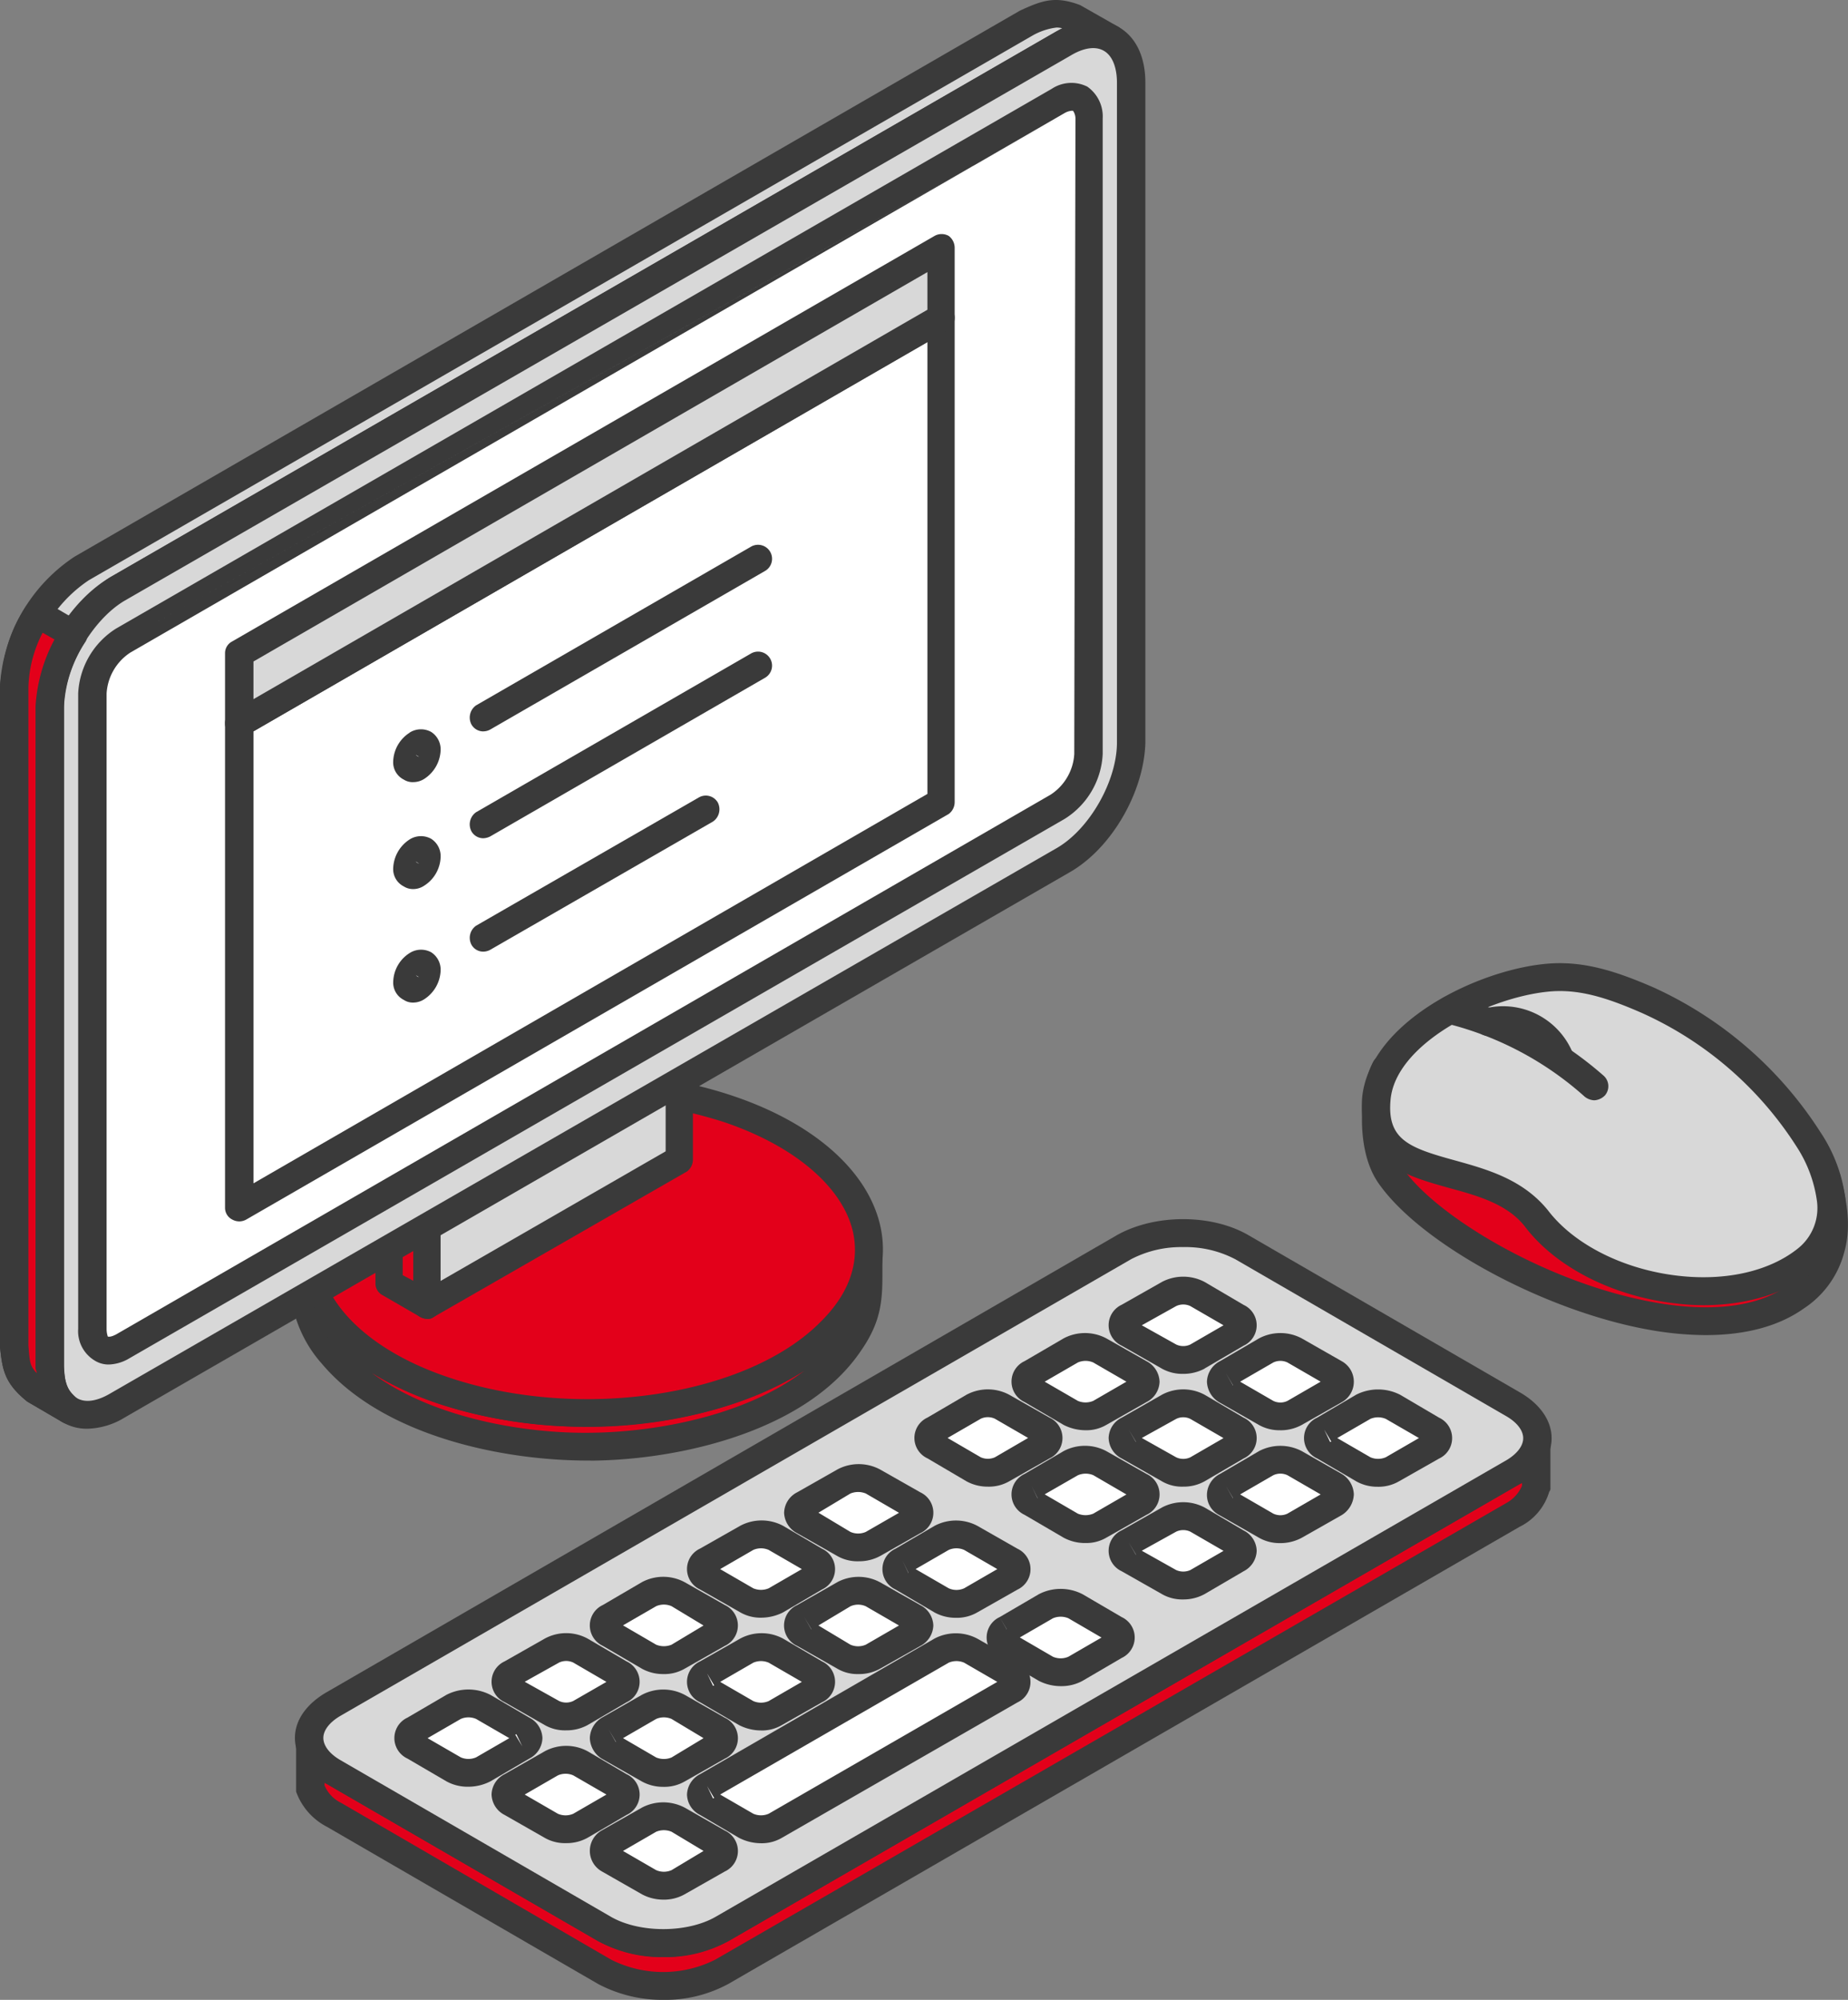 <svg id="Group_292" data-name="Group 292" xmlns="http://www.w3.org/2000/svg" xmlns:xlink="http://www.w3.org/1999/xlink" width="264" height="285.629" viewBox="0 0 264 285.629">
  <rect x="0" y="0" width="264" height="285.629" fill="#808080" stroke="none"/>
  <defs>
    <clipPath id="clip-path">
      <rect id="Rectangle_247" data-name="Rectangle 247" width="264" height="285.629" fill="none"/>
    </clipPath>
  </defs>
  <g id="Group_291" data-name="Group 291" clip-path="url(#clip-path)">
    <path id="Path_498" data-name="Path 498" d="M110.29,122.586c0,5.144.339,8.088-2.538,12.623-7.445,10.746-24.535,14.687-36.72,14.841-12.35.152-28.933-3.283-37.224-13.063a16.031,16.031,0,0,1-4.061-9.712v-4.805a17.174,17.174,0,0,0,4.907,10.711c9.306,9.8,27.073,12.791,40.1,11.911,11.168-.778,26.227-4.907,33-14.687a16.045,16.045,0,0,0,2.538-7.818" transform="translate(13.738 56.56)" fill="#e3001a" fill-rule="evenodd"/>
    <path id="Path_499" data-name="Path 499" d="M40.033,140.178c8.629,6.413,21.828,8.7,31.473,8.528,9.644-.136,22.164-2.606,30.288-8.85-7.615,4.89-17.767,7.276-26.227,7.85-10.492.746-25.043-1-35.534-7.528m30.8,12.5c-12.352,0-29.273-3.589-37.9-13.773A17.959,17.959,0,0,1,28.359,128v-4.89a1.987,1.987,0,0,1,1.861-2,2.12,2.12,0,0,1,2.2,1.843c.168,3.674,1.522,6.5,4.4,9.493,8.629,9.036,25.55,12.2,38.411,11.285,11.167-.76,25.379-4.788,31.47-13.807a15.658,15.658,0,0,0,2.37-6.869,1.785,1.785,0,0,1,2.03-1.829,2.014,2.014,0,0,1,1.862,2v1.387c0,4.485.168,7.735-3.046,12.354-7.613,11.337-25.382,15.55-38.242,15.719Z" transform="translate(13.097 55.924)" fill="#3a3a3a" fill-rule="evenodd"/>
    <path id="Path_500" data-name="Path 500" d="M49.889,149.632C30.6,143.217,24,128.971,35.168,117.838s35.87-14.959,54.993-8.512c19.289,6.413,26.057,20.662,14.889,31.795s-35.87,14.957-55.161,8.511" transform="translate(13.732 49.043)" fill="#e3001a" fill-rule="evenodd"/>
    <path id="Path_501" data-name="Path 501" d="M70.656,108.794c-13.367,0-26.4,3.959-33.5,11.065-3.89,4.011-5.583,8.461-4.4,12.912,1.523,6.412,8.292,12.25,18.444,15.6,18.614,6.194,42.469,2.606,52.961-8.037,4.062-4.01,5.586-8.46,4.57-12.909-1.525-6.415-8.46-12.25-18.444-15.6a63.291,63.291,0,0,0-19.628-3.027m-.17,46.548a66.739,66.739,0,0,1-20.643-3.2c-11.506-3.842-19.121-10.576-20.982-18.462-1.523-5.77.507-11.674,5.584-16.633,11.506-11.608,37.224-15.634,57.022-9,11.506,3.84,19.29,10.592,21.151,18.459,1.354,5.787-.677,11.677-5.584,16.633-7.783,7.818-22,12.2-36.549,12.2" transform="translate(13.101 48.425)" fill="#3a3a3a" fill-rule="evenodd"/>
    <path id="Path_502" data-name="Path 502" d="M43.5,133.191l-5.415-3.13V115.188l5.415,3.13Z" transform="translate(17.587 53.198)" fill="#e3001a" fill-rule="evenodd"/>
    <path id="Path_503" data-name="Path 503" d="M40.583,129.556l1.523.811V120.08l-1.523-.814Zm3.554,6.243a2.271,2.271,0,0,1-1.016-.254l-5.415-3.13a1.879,1.879,0,0,1-1.015-1.726V115.816a1.854,1.854,0,0,1,1.015-1.71,1.984,1.984,0,0,1,2.03,0l5.247,3.115A1.891,1.891,0,0,1,46,118.945v14.874a1.894,1.894,0,0,1-1.015,1.726,1.27,1.27,0,0,1-.846.254" transform="translate(16.946 52.569)" fill="#3a3a3a" fill-rule="evenodd"/>
    <path id="Path_504" data-name="Path 504" d="M41.785,123.9l36.042-20.8v14.876L41.785,138.772Z" transform="translate(19.298 47.616)" fill="#d8d8d8" fill-rule="evenodd"/>
    <path id="Path_505" data-name="Path 505" d="M44.287,125.663v10.3l32.15-18.513V107.168Zm-1.861,15.719a2.271,2.271,0,0,1-1.016-.254A1.9,1.9,0,0,1,40.4,139.4V124.527a1.893,1.893,0,0,1,1.015-1.724l36.042-20.8a2.054,2.054,0,0,1,2.03,0,2.123,2.123,0,0,1,.846,1.725v14.874a2.124,2.124,0,0,1-.846,1.725l-36.21,20.8a1.27,1.27,0,0,1-.846.254" transform="translate(18.656 46.987)" fill="#3a3a3a" fill-rule="evenodd"/>
    <path id="Path_506" data-name="Path 506" d="M9.341,200.79l-5.075-2.962c-2.37-1.979-2.538-3.213-2.877-6.26V97.321A21.769,21.769,0,0,1,11.2,80.5L146.061,2.634c2.875-1.286,4.06-1.778,6.936-.661l5.075,2.944c-2.874-1.1-4.06-.61-6.767.659L16.279,83.462c-6.091,4.147-9.136,9.562-9.815,16.8v94.247c.339,3.045.507,4.282,2.877,6.277" transform="translate(0.641 0.624)" fill="#d8d8d8" fill-rule="evenodd"/>
    <path id="Path_507" data-name="Path 507" d="M150.933,3.934a9.218,9.218,0,0,0-3.384,1.117L12.69,82.869A19.477,19.477,0,0,0,4.061,98.114v94.079c.17,2.115.17,2.911,1.186,3.907,0-.253-.171-.507-.171-.778V100.89A23.753,23.753,0,0,1,15.737,82.446l135.2-77.971c.338-.151.507-.287.845-.422a2.905,2.905,0,0,0-.845-.118M9.983,203.411a2.286,2.286,0,0,1-1.015-.27l-5.077-2.962C.507,197.473.339,195.443,0,192.379V97.946A23.8,23.8,0,0,1,10.66,79.5L145.686,1.531c3.216-1.49,5.075-2.147,8.629-.8l5.415,3.08a2.185,2.185,0,0,1,.846,2.571A2.093,2.093,0,0,1,158.039,7.4c-2.2-.829-2.709-.576-5.247.61L17.767,85.813a19.422,19.422,0,0,0-8.631,15.245v94.079c.17,2.658.339,3.248,2.03,4.738a2.059,2.059,0,0,1,.507,2.674,2.2,2.2,0,0,1-1.691.862" transform="translate(0 0)" fill="#3a3a3a" fill-rule="evenodd"/>
    <path id="Path_508" data-name="Path 508" d="M14.676,82.542,149.7,4.657c5.245-3.079,9.645-.558,9.645,5.616V104.5c0,6.176-4.4,13.741-9.815,16.82L14.508,199.211c-5.247,3.079-9.647.558-9.647-5.618V99.346c0-6.16,4.4-13.724,9.815-16.8" transform="translate(2.245 1.544)" fill="#d8d8d8" fill-rule="evenodd"/>
    <path id="Path_509" data-name="Path 509" d="M16.164,84.9c-4.57,2.725-8.631,9.629-8.631,15.077v94.247c0,2.216.678,3.875,1.862,4.552,1.183.694,2.877.44,4.738-.661l135.2-77.887c4.736-2.723,8.628-9.626,8.628-15.092V10.9c0-2.218-.675-3.875-1.861-4.551-1.184-.694-2.877-.458-4.736.659ZM10.917,203.141a6.763,6.763,0,0,1-3.552-.914c-2.539-1.438-3.893-4.28-3.893-8V99.976c0-6.92,4.739-15.058,10.829-18.529L149.329,3.561c3.213-1.859,6.26-2.08,8.8-.658s3.891,4.28,3.891,8v94.231c-.168,6.938-4.736,15.077-10.829,18.545L16.164,201.568a10.6,10.6,0,0,1-5.247,1.573" transform="translate(1.603 0.914)" fill="#3a3a3a" fill-rule="evenodd"/>
    <path id="Path_510" data-name="Path 510" d="M135.7,104.446c-1.522,2.911-2.03,11.05.846,15.212,8.461,12.149,42.979,27.851,57.87,17.378a12.928,12.928,0,0,0,5.076-6.9c1.016-3.6.17-7.259-.507-9.831-1.014,4.722-4.4,7.53-8.629,9.56-25.55,8.037-28.259-8.139-48.393-15.8-3.893-2.911-5.584-4.535-6.262-9.612" transform="translate(62.103 48.237)" fill="#e3001a" fill-rule="evenodd"/>
    <path id="Path_511" data-name="Path 511" d="M137.18,112.507a11.9,11.9,0,0,0,1.691,6.648c4.738,6.955,20.812,16.583,36.04,19.257,8.123,1.455,14.722.626,18.951-2.368a11.092,11.092,0,0,0,4.4-5.821,16.042,16.042,0,0,0,.339-2.826,21.786,21.786,0,0,1-6.6,4.872c-18.106,5.7-25.721.085-34.35-6.429-4.568-3.333-9.136-6.768-15.735-9.29a3.633,3.633,0,0,1-.507-.27,19.394,19.394,0,0,1-4.231-3.773m45.008,30.574a46.649,46.649,0,0,1-7.952-.743c-14.892-2.624-32.657-12.2-38.749-20.916-3.552-5.024-2.538-14.026-.846-17.258a1.824,1.824,0,0,1,2.03-1.05,2.15,2.15,0,0,1,1.693,1.726c.507,4.349,1.693,5.551,5.077,8.088,7.106,2.723,12.183,6.447,16.582,9.729,8.461,6.33,14.553,10.9,30.459,5.939,4.228-2.1,6.428-4.635,7.1-8.069a2.036,2.036,0,0,1,2.03-1.592,1.829,1.829,0,0,1,1.862,1.523c.675,2.741,1.691,6.768.507,10.845a13.769,13.769,0,0,1-5.754,7.97c-3.552,2.522-8.29,3.807-14.044,3.807" transform="translate(61.469 47.605)" fill="#3a3a3a" fill-rule="evenodd"/>
    <path id="Path_512" data-name="Path 512" d="M134.515,112.859c-1.016,13.18,15.735,7.954,22.844,17.156,8.12,10.424,28.595,14.029,38.578,5.722a9.181,9.181,0,0,0,3.554-8.445c-.17-2.808-1.523-5.719-3.216-8.612a53.57,53.57,0,0,0-23.012-19.934c-5.245-2.335-9.645-3.706-14.553-3.163-8.8.947-23.348,7.648-24.195,17.276" transform="translate(62.103 44.089)" fill="#d8d8d8" fill-rule="evenodd"/>
    <path id="Path_513" data-name="Path 513" d="M137.186,113.657c-.507,5.7,2.709,6.836,9.309,8.647,4.568,1.267,9.644,2.706,13.2,7.124,3.72,4.872,10.828,8.444,18.611,9.324,6.77.778,13.029-.643,17.09-3.909a7.377,7.377,0,0,0,2.707-6.751,18.826,18.826,0,0,0-2.877-7.735A51.038,51.038,0,0,0,173.059,101.2c-5.077-2.216-9.139-3.5-13.538-3.01-8.631.93-21.659,7.428-22.335,15.465m44.671,29.289a31.239,31.239,0,0,1-3.89-.237c-8.968-1-17.092-5.16-21.49-10.863-2.538-3.368-6.938-4.552-11.168-5.7-5.92-1.677-12.858-3.571-12.181-12.81,1.015-10.592,15.9-18.02,25.888-19.1,5.415-.591,10.152.915,15.737,3.334a55.613,55.613,0,0,1,23.86,20.694,22.066,22.066,0,0,1,3.551,9.476,11.665,11.665,0,0,1-4.231,10.17c-4.061,3.266-9.645,5.042-16.074,5.042" transform="translate(61.461 43.46)" fill="#3a3a3a" fill-rule="evenodd"/>
    <path id="Path_514" data-name="Path 514" d="M205.457,141.186v6.125a6.3,6.3,0,0,1-3.386,3.858L89.042,216.415a18.445,18.445,0,0,1-16.751,0L33.71,193.977a6.29,6.29,0,0,1-3.384-3.856v-6.109a6.293,6.293,0,0,0,3.384,3.858l38.581,22.438a18.4,18.4,0,0,0,16.751,0l113.029-65.246a6.285,6.285,0,0,0,3.386-3.875" transform="translate(14.006 65.205)" fill="#e3001a" fill-rule="evenodd"/>
    <path id="Path_515" data-name="Path 515" d="M33,190.425a4.828,4.828,0,0,0,2.368,2.487l38.581,22.4a16.535,16.535,0,0,0,14.889-.018l113.03-65.229a5.1,5.1,0,0,0,2.2-2.454v-.422c0,.051-.17.134-.339.186L90.7,212.656a20.191,20.191,0,0,1-18.614.018L33.335,190.22c-.168-.083-.338-.134-.338-.219ZM81.39,221.05a19.613,19.613,0,0,1-9.306-2.267L33.335,196.329a9.105,9.105,0,0,1-4.4-5.024v-6.667a1.93,1.93,0,0,1,1.691-1.965,2,2,0,0,1,2.2,1.406c.339,1.1,1.015,1.794,2.538,2.723l38.581,22.4a16.645,16.645,0,0,0,14.889-.015l113.03-65.231a4.87,4.87,0,0,0,2.37-2.707,1.986,1.986,0,0,1,3.891.56v6.124a.707.707,0,0,1-.171.542,8.158,8.158,0,0,1-4.229,5.008L90.7,218.765a18.959,18.959,0,0,1-9.307,2.285" transform="translate(13.365 64.579)" fill="#3a3a3a" fill-rule="evenodd"/>
    <path id="Path_516" data-name="Path 516" d="M33.763,187.733l112.862-65.262a18.957,18.957,0,0,1,16.921.016l38.578,22.438c4.738,2.656,4.738,7.021,0,9.695L89.094,219.866c-4.568,2.656-12.012,2.656-16.75,0L33.763,197.428c-4.736-2.672-4.736-7.021,0-9.695" transform="translate(13.952 55.645)" fill="#d8d8d8" fill-rule="evenodd"/>
    <path id="Path_517" data-name="Path 517" d="M34.405,188.368m121.322-65.262a15.5,15.5,0,0,0-7.447,1.725L35.252,190.095c-1.523.912-2.37,2.047-2.37,3.112,0,1.083.846,2.234,2.37,3.131L74,218.774c4.061,2.318,10.828,2.318,14.889,0l113.03-65.246c1.522-.914,2.37-2.048,2.37-3.13s-.848-2.216-2.37-3.114l-38.747-22.438a15.33,15.33,0,0,0-7.445-1.741m-74.283,101.4a18.5,18.5,0,0,1-9.306-2.285L33.389,199.79c-2.875-1.64-4.568-4.043-4.568-6.583,0-2.571,1.693-4.89,4.568-6.549L146.25,121.4c5.416-3.048,13.538-3.048,18.782,0l38.749,22.436c2.877,1.64,4.568,4.027,4.568,6.565s-1.691,4.941-4.568,6.565L90.752,222.226a18.509,18.509,0,0,1-9.307,2.285" transform="translate(13.311 55.01)" fill="#3a3a3a" fill-rule="evenodd"/>
    <path id="Path_518" data-name="Path 518" d="M9.849,62.908,4.773,59.964a20.432,20.432,0,0,0-3.384,10.29V164.5c.338,3.045.507,4.28,2.877,6.26l5.075,2.96c-2.37-1.994-2.538-3.231-2.877-6.277V73.2A20.571,20.571,0,0,1,9.849,62.908" transform="translate(0.641 27.693)" fill="#e3001a" fill-rule="evenodd"/>
    <path id="Path_519" data-name="Path 519" d="M6.091,63.3a17.938,17.938,0,0,0-2.03,7.749v94.079c.17,2.1.17,2.911,1.186,3.907,0-.253-.171-.507-.171-.778V73.822a23.14,23.14,0,0,1,2.709-9.56ZM9.983,176.343a2.286,2.286,0,0,1-1.015-.27l-5.077-2.962C.675,170.489.339,168.645,0,165.311V70.878c.507-4.706,1.522-8.055,3.723-11.372a2.031,2.031,0,0,1,2.706-.642l5.077,2.959a1.462,1.462,0,0,1,.846,1.253,1.692,1.692,0,0,1-.17,1.557A18.311,18.311,0,0,0,9.136,73.99v94.079c.17,2.658.339,3.248,2.03,4.738a2.059,2.059,0,0,1,.507,2.674,2.2,2.2,0,0,1-1.691.862" transform="translate(0 27.068)" fill="#3a3a3a" fill-rule="evenodd"/>
    <path id="Path_520" data-name="Path 520" d="M69.383,164.69l5.584-3.266a4.772,4.772,0,0,1,4.231,0l5.584,3.266c1.183.659,1.183,1.743,0,2.386L79.2,170.357a4.879,4.879,0,0,1-4.231,0l-5.584-3.282c-1.184-.661-1.184-1.726,0-2.386" transform="translate(31.633 74.323)" fill="#fff" fill-rule="evenodd"/>
    <path id="Path_521" data-name="Path 521" d="M70.011,165.319m0,0,.846,1.76.17-.05Zm1.862,1.2,4.736,2.741a2.758,2.758,0,0,0,2.2,0l4.736-2.741-4.736-2.741a2.771,2.771,0,0,0-2.2,0Zm5.92,6.938a6.933,6.933,0,0,1-3.215-.762L69,169.432a3.218,3.218,0,0,1,0-5.837l5.752-3.266a6.469,6.469,0,0,1,6.093,0l5.583,3.266a3.219,3.219,0,0,1,0,5.837L80.671,172.7a5.623,5.623,0,0,1-2.877.762" transform="translate(31.005 73.693)" fill="#3a3a3a" fill-rule="evenodd"/>
    <path id="Path_522" data-name="Path 522" d="M56,172.432,50.245,175.7a1.316,1.316,0,0,0,0,2.387L56,181.349a4.311,4.311,0,0,0,4.061,0l5.583-3.25c1.184-.658,1.184-1.723,0-2.4l-5.583-3.266a4.4,4.4,0,0,0-4.061,0" transform="translate(22.853 79.406)" fill="#fff" fill-rule="evenodd"/>
    <path id="Path_523" data-name="Path 523" d="M56.667,173.062m-3.893,4.466,4.738,2.742a2.767,2.767,0,0,0,2.2,0l4.738-2.742-4.738-2.739a2.747,2.747,0,0,0-2.2,0Zm5.923,6.938a5.809,5.809,0,0,1-3.046-.744L49.9,180.439a3.388,3.388,0,0,1-1.861-2.927,3.338,3.338,0,0,1,1.861-2.893l5.754-3.283a6.468,6.468,0,0,1,6.091,0l5.584,3.283a3.205,3.205,0,0,1,0,5.82l-5.584,3.267a6.089,6.089,0,0,1-3.045.76" transform="translate(22.185 78.777)" fill="#3a3a3a" fill-rule="evenodd"/>
    <path id="Path_524" data-name="Path 524" d="M65.488,177.942l-5.752,3.266a1.327,1.327,0,0,0,0,2.4l5.752,3.266a4.4,4.4,0,0,0,4.061,0l5.754-3.266a1.314,1.314,0,0,0,0-2.384l-5.754-3.283a4.4,4.4,0,0,0-4.061,0" transform="translate(27.236 81.951)" fill="#fff" fill-rule="evenodd"/>
    <path id="Path_525" data-name="Path 525" d="M62.381,183.034l4.736,2.741a2.751,2.751,0,0,0,2.2,0l4.568-2.741-4.568-2.742a2.851,2.851,0,0,0-2.2,0Zm5.752,6.955a6.464,6.464,0,0,1-3.046-.762l-5.751-3.283a3.362,3.362,0,0,1,0-5.839l5.751-3.264a6.571,6.571,0,0,1,6.093,0l5.752,3.282a3.219,3.219,0,0,1,0,5.839l-5.752,3.266a5.988,5.988,0,0,1-3.046.762" transform="translate(26.621 81.326)" fill="#3a3a3a" fill-rule="evenodd"/>
    <path id="Path_526" data-name="Path 526" d="M60.058,170.347l5.583-3.266c1.186-.659,1.186-1.726,0-2.384l-5.583-3.283a4.4,4.4,0,0,0-4.061,0L50.243,164.7a1.314,1.314,0,0,0,0,2.384L56,170.347a4.4,4.4,0,0,0,4.061,0" transform="translate(22.853 74.317)" fill="#fff" fill-rule="evenodd"/>
    <path id="Path_527" data-name="Path 527" d="M52.774,166.506l4.907,2.742a2.374,2.374,0,0,0,2.03,0l4.738-2.725-4.738-2.758a2.374,2.374,0,0,0-2.03,0Zm5.923,6.938a5.809,5.809,0,0,1-3.046-.744L49.9,169.416a3.205,3.205,0,0,1,0-5.82l5.754-3.266a6.419,6.419,0,0,1,6.091,0l5.584,3.266a3.219,3.219,0,0,1,0,5.837L61.742,172.7a6.248,6.248,0,0,1-3.045.744" transform="translate(22.185 73.691)" fill="#3a3a3a" fill-rule="evenodd"/>
    <path id="Path_528" data-name="Path 528" d="M69.72,164.848l5.584-3.283c1.181-.658,1.181-1.724,0-2.384l-5.584-3.266a4.762,4.762,0,0,0-4.231,0l-5.752,3.266a1.313,1.313,0,0,0,0,2.384l5.752,3.283a4.879,4.879,0,0,0,4.231,0" transform="translate(27.236 71.778)" fill="#fff" fill-rule="evenodd"/>
    <path id="Path_529" data-name="Path 529" d="M62.381,160.993l4.736,2.76a2.927,2.927,0,0,0,2.2,0l4.568-2.742-4.568-2.757a2.759,2.759,0,0,0-2.2,0Zm5.752,6.955a6.264,6.264,0,0,1-3.046-.762L59.5,163.922a3.218,3.218,0,0,1,0-5.837l5.583-3.266a6.469,6.469,0,0,1,6.093,0l5.752,3.266a3.218,3.218,0,0,1,0,5.837l-5.752,3.266a5.817,5.817,0,0,1-3.046.762" transform="translate(26.621 71.149)" fill="#3a3a3a" fill-rule="evenodd"/>
    <path id="Path_530" data-name="Path 530" d="M56.19,172.574l-5.584,3.283a4.769,4.769,0,0,1-4.229,0l-5.586-3.283c-1.183-.661-1.183-1.726,0-2.386l5.586-3.266a4.769,4.769,0,0,1,4.229,0l5.584,3.266c1.186.659,1.186,1.743,0,2.386" transform="translate(18.429 76.862)" fill="#fff" fill-rule="evenodd"/>
    <path id="Path_531" data-name="Path 531" d="M56.818,173.2l-.846-1.743s0,.016-.168.051l1.015,1.691L55.8,171.51Zm-13.537-1.184,4.738,2.739a2.743,2.743,0,0,0,2.2,0l4.738-2.739-4.738-2.741a2.767,2.767,0,0,0-2.2,0Zm5.754,6.938a6.264,6.264,0,0,1-3.046-.762L40.4,174.928a3.22,3.22,0,0,1,0-5.839l5.584-3.264a6.86,6.86,0,0,1,6.261,0l5.584,3.264a3.429,3.429,0,0,1,1.861,2.928,3.385,3.385,0,0,1-1.861,2.91l-5.584,3.266a6.933,6.933,0,0,1-3.215.762" transform="translate(17.801 76.234)" fill="#3a3a3a" fill-rule="evenodd"/>
    <path id="Path_532" data-name="Path 532" d="M59.736,170.186l5.752-3.266a4.824,4.824,0,0,1,4.231,0L75.3,170.2c1.184.661,1.184,1.726,0,2.387l-5.584,3.264a4.762,4.762,0,0,1-4.231,0l-5.752-3.264a1.328,1.328,0,0,1,0-2.4" transform="translate(27.236 76.864)" fill="#fff" fill-rule="evenodd"/>
    <path id="Path_533" data-name="Path 533" d="M60.351,170.814h0Zm0,0,1.015,1.776v-.067Zm2.03,1.2,4.736,2.758a2.9,2.9,0,0,0,2.2,0l4.568-2.758-4.568-2.742a2.783,2.783,0,0,0-2.2,0Zm5.752,6.954a6.262,6.262,0,0,1-3.046-.76l-5.751-3.267a3.624,3.624,0,0,1-1.694-2.927,3.546,3.546,0,0,1,1.694-2.911l5.751-3.282a6.563,6.563,0,0,1,6.093,0l5.752,3.282a3.218,3.218,0,0,1,0,5.837l-5.752,3.267a5.817,5.817,0,0,1-3.046.76" transform="translate(26.621 76.236)" fill="#3a3a3a" fill-rule="evenodd"/>
    <path id="Path_534" data-name="Path 534" d="M88.482,153.687l5.584-3.282a4.759,4.759,0,0,1,4.229,0l5.584,3.282c1.184.661,1.184,1.726,0,2.386l-5.754,3.267a4.418,4.418,0,0,1-4.06,0l-5.584-3.267c-1.186-.659-1.186-1.743,0-2.386" transform="translate(40.453 69.234)" fill="#fff" fill-rule="evenodd"/>
    <path id="Path_535" data-name="Path 535" d="M89.11,154.312m0,0,.845,1.76v-.051Zm1.861,1.184,4.738,2.742a2.7,2.7,0,0,0,2.2,0l4.738-2.742-4.738-2.74a2.755,2.755,0,0,0-2.2,0Zm5.754,6.955a6.264,6.264,0,0,1-3.046-.762L88.1,158.407a3.205,3.205,0,0,1,0-5.821l5.583-3.266a6.522,6.522,0,0,1,6.091-.016l5.754,3.282a3.22,3.22,0,0,1,0,5.839L99.77,161.69a5.815,5.815,0,0,1-3.045.762" transform="translate(39.825 68.609)" fill="#3a3a3a" fill-rule="evenodd"/>
    <path id="Path_536" data-name="Path 536" d="M97.973,159.193l5.586-3.282a4.821,4.821,0,0,1,4.229.016l5.584,3.266c1.186.659,1.186,1.725,0,2.386l-5.584,3.264a4.759,4.759,0,0,1-4.229,0l-5.586-3.264c-1.184-.661-1.184-1.726,0-2.386" transform="translate(44.837 71.783)" fill="#fff" fill-rule="evenodd"/>
    <path id="Path_537" data-name="Path 537" d="M99.616,161.53,98.6,159.821l1.016,1.743v-.034L98.6,159.821l1.016,1.709Zm1.862,1.184,4.738,2.758a2.83,2.83,0,0,0,2.2,0l4.738-2.741-4.738-2.76a2.856,2.856,0,0,0-2.2,0Zm5.922,6.954a6.932,6.932,0,0,1-3.215-.76l-5.584-3.266a3.22,3.22,0,0,1,0-5.839l5.584-3.264a6.812,6.812,0,0,1,6.261,0l5.583,3.264a3.219,3.219,0,0,1,0,5.839l-5.583,3.266a6.262,6.262,0,0,1-3.046.76" transform="translate(44.209 71.154)" fill="#3a3a3a" fill-rule="evenodd"/>
    <path id="Path_538" data-name="Path 538" d="M79.2,159.34l5.584-3.266c1.184-.677,1.184-1.743,0-2.4L79.2,150.406a4.407,4.407,0,0,0-4.062,0l-5.752,3.266c-1.184.661-1.184,1.726,0,2.386l5.584,3.283a4.879,4.879,0,0,0,4.231,0" transform="translate(31.633 69.234)" fill="#fff" fill-rule="evenodd"/>
    <path id="Path_539" data-name="Path 539" d="M71.873,155.5l4.736,2.742a2.846,2.846,0,0,0,2.2,0l4.736-2.742-4.736-2.74a2.751,2.751,0,0,0-2.2,0Zm5.92,6.938a5.815,5.815,0,0,1-3.045-.76L69,158.409a3.218,3.218,0,0,1,0-5.837l5.752-3.266a6.518,6.518,0,0,1,6.093,0l5.583,3.282a3.207,3.207,0,0,1,0,5.821l-5.583,3.282a6.938,6.938,0,0,1-3.048.746" transform="translate(31.005 68.606)" fill="#3a3a3a" fill-rule="evenodd"/>
    <path id="Path_540" data-name="Path 540" d="M88.648,153.825,94.4,150.56a1.317,1.317,0,0,0,0-2.387l-5.754-3.264a4.46,4.46,0,0,0-4.061-.018l-5.752,3.267a1.328,1.328,0,0,0,0,2.4l5.752,3.266a4.408,4.408,0,0,0,4.061,0" transform="translate(36.057 66.694)" fill="#fff" fill-rule="evenodd"/>
    <path id="Path_541" data-name="Path 541" d="M81.533,149.987l4.568,2.741a2.743,2.743,0,0,0,2.2,0L93.039,150,88.3,147.245a2.9,2.9,0,0,0-2.2,0Zm5.752,6.936a5.816,5.816,0,0,1-3.046-.743l-5.751-3.267a3.427,3.427,0,0,1-1.862-2.927,3.381,3.381,0,0,1,1.862-2.911l5.751-3.267a6.476,6.476,0,0,1,6.091,0l5.754,3.267a3.218,3.218,0,0,1,0,5.837l-5.754,3.267a6.243,6.243,0,0,1-3.045.743" transform="translate(35.389 66.065)" fill="#3a3a3a" fill-rule="evenodd"/>
    <path id="Path_542" data-name="Path 542" d="M78.875,159.18l5.752-3.264a4.408,4.408,0,0,1,4.061,0l5.754,3.282a1.315,1.315,0,0,1,0,2.386l-5.754,3.264a4.408,4.408,0,0,1-4.061,0l-5.752-3.264c-1.186-.677-1.186-1.743,0-2.4" transform="translate(36.017 71.778)" fill="#fff" fill-rule="evenodd"/>
    <path id="Path_543" data-name="Path 543" d="M79.5,159.807h0Zm0,0,1.015,1.76v-.05Zm2.03,1.2,4.568,2.742a2.764,2.764,0,0,0,2.2,0l4.739-2.742L88.3,158.267a2.685,2.685,0,0,0-2.2,0Zm5.752,6.938a5.66,5.66,0,0,1-3.046-.762l-5.751-3.266a3.2,3.2,0,0,1,0-5.82l5.751-3.283a6.468,6.468,0,0,1,6.091.018l5.754,3.266a3.38,3.38,0,0,1,1.862,2.909,3.429,3.429,0,0,1-1.862,2.928l-5.754,3.248a6.071,6.071,0,0,1-3.045.762" transform="translate(35.389 71.151)" fill="#3a3a3a" fill-rule="evenodd"/>
    <path id="Path_544" data-name="Path 544" d="M69.383,180.78l33.5-19.358a4.422,4.422,0,0,1,4.061,0l5.754,3.267c1.183.677,1.183,1.742,0,2.4L79.2,186.449a4.772,4.772,0,0,1-4.231,0l-5.584-3.267c-1.184-.658-1.184-1.723,0-2.4" transform="translate(31.633 74.323)" fill="#fff" fill-rule="evenodd"/>
    <path id="Path_545" data-name="Path 545" d="M71.027,183.132m-1.016-1.726.846,1.76s0-.016.17-.051l-1.016-1.709,1.016,1.709Zm1.862,1.2,4.736,2.741a2.771,2.771,0,0,0,2.2,0l32.656-18.831-4.738-2.742a2.771,2.771,0,0,0-2.2,0Zm5.92,6.955a6.933,6.933,0,0,1-3.215-.762L69,185.518a3.337,3.337,0,0,1-1.862-2.893A3.392,3.392,0,0,1,69,179.7l33.5-19.372a6.56,6.56,0,0,1,6.091,0l5.754,3.282a3.219,3.219,0,0,1,0,5.837L80.671,188.8a5.623,5.623,0,0,1-2.877.762" transform="translate(31.005 73.697)" fill="#3a3a3a" fill-rule="evenodd"/>
    <path id="Path_546" data-name="Path 546" d="M120.042,135.359l5.754-3.267a4.425,4.425,0,0,1,4.061,0l5.752,3.283c1.186.643,1.186,1.726,0,2.387l-5.752,3.264a4.4,4.4,0,0,1-4.061,0l-5.754-3.282a1.315,1.315,0,0,1,0-2.386" transform="translate(55.088 60.777)" fill="#fff" fill-rule="evenodd"/>
    <path id="Path_547" data-name="Path 547" d="M120.656,135.988h0Zm0,0,1.015,1.757v-.05Zm2.03,1.2,4.738,2.741a2.309,2.309,0,0,0,2.03,0l4.738-2.741-4.738-2.741a2.364,2.364,0,0,0-2.03,0Zm5.754,6.936a5.979,5.979,0,0,1-3.046-.743L119.64,140.1a3.572,3.572,0,0,1-1.691-2.911,3.408,3.408,0,0,1,1.861-2.928L125.394,131a6.514,6.514,0,0,1,6.091,0l5.752,3.282a3.347,3.347,0,0,1,0,5.821l-5.752,3.266a6.261,6.261,0,0,1-3.045.76" transform="translate(54.473 60.149)" fill="#3a3a3a" fill-rule="evenodd"/>
    <path id="Path_548" data-name="Path 548" d="M129.689,140.868l5.584-3.266a4.772,4.772,0,0,1,4.231,0l5.584,3.283c1.183.661,1.183,1.726,0,2.386l-5.584,3.266a4.772,4.772,0,0,1-4.231,0l-5.584-3.266c-1.184-.677-1.184-1.725,0-2.4" transform="translate(59.485 63.321)" fill="#fff" fill-rule="evenodd"/>
    <path id="Path_549" data-name="Path 549" d="M130.316,141.493l.846,1.76.17-.051-1.016-1.709,1.016,1.709Zm1.862,1.2,4.736,2.742a2.771,2.771,0,0,0,2.2,0l4.738-2.742-4.738-2.739a2.833,2.833,0,0,0-2.2,0Zm5.752,6.955a6.109,6.109,0,0,1-3.046-.778l-5.583-3.267a3.2,3.2,0,0,1,0-5.82l5.583-3.283a6.921,6.921,0,0,1,6.262,0l5.584,3.283a3.219,3.219,0,0,1,0,5.837l-5.754,3.266a5.817,5.817,0,0,1-3.046.762" transform="translate(58.856 62.696)" fill="#3a3a3a" fill-rule="evenodd"/>
    <path id="Path_550" data-name="Path 550" d="M120.4,135.518l5.583-3.266c1.184-.659,1.184-1.742,0-2.387l-5.583-3.28a4.4,4.4,0,0,0-4.061,0l-5.754,3.266c-1.184.659-1.184,1.742,0,2.4l5.754,3.266a4.4,4.4,0,0,0,4.061,0" transform="translate(50.664 58.232)" fill="#fff" fill-rule="evenodd"/>
    <path id="Path_551" data-name="Path 551" d="M113.078,131.676l4.907,2.742a2.374,2.374,0,0,0,2.03,0l4.738-2.742-4.738-2.741a2.374,2.374,0,0,0-2.03,0ZM119,138.614a5.984,5.984,0,0,1-3.046-.744l-5.754-3.283a3.221,3.221,0,0,1,0-5.839l5.754-3.264a6.558,6.558,0,0,1,6.091,0l5.584,3.282a3.207,3.207,0,0,1,0,5.821l-5.584,3.266v.018a6.448,6.448,0,0,1-3.045.744" transform="translate(50.036 57.606)" fill="#3a3a3a" fill-rule="evenodd"/>
    <path id="Path_552" data-name="Path 552" d="M110.59,140.868l5.754-3.266a4.413,4.413,0,0,1,4.061,0l5.583,3.266c1.184.678,1.184,1.726,0,2.4l-5.583,3.25a4.32,4.32,0,0,1-4.061,0l-5.754-3.266c-1.184-.661-1.184-1.726,0-2.387" transform="translate(50.664 63.321)" fill="#fff" fill-rule="evenodd"/>
    <path id="Path_553" data-name="Path 553" d="M111.217,141.5m0,0,1.015,1.76v-.051Zm1.861,1.186,4.907,2.758a2.374,2.374,0,0,0,2.03,0l4.738-2.742-4.738-2.739a2.309,2.309,0,0,0-2.03,0ZM119,149.637a5.669,5.669,0,0,1-3.046-.76L110.2,145.61a3.386,3.386,0,0,1-1.859-2.927,3.341,3.341,0,0,1,1.859-2.894l5.754-3.282a6.466,6.466,0,0,1,6.091,0l5.584,3.282a3.207,3.207,0,0,1,0,5.821l-5.584,3.267a6.089,6.089,0,0,1-3.045.76" transform="translate(50.036 62.692)" fill="#3a3a3a" fill-rule="evenodd"/>
    <path id="Path_554" data-name="Path 554" d="M120.042,146.378l5.754-3.266a4.413,4.413,0,0,1,4.061,0l5.752,3.266c1.186.661,1.186,1.743,0,2.4l-5.752,3.266a4.4,4.4,0,0,1-4.061,0l-5.754-3.282a1.315,1.315,0,0,1,0-2.386" transform="translate(55.088 65.866)" fill="#fff" fill-rule="evenodd"/>
    <path id="Path_555" data-name="Path 555" d="M120.656,147h0Zm0,0,1.015,1.76v-.051Zm2.03,1.2,4.738,2.741a2.364,2.364,0,0,0,2.03,0l4.738-2.741-4.738-2.741a2.374,2.374,0,0,0-2.03,0Zm5.754,6.954a5.983,5.983,0,0,1-3.046-.76l-5.754-3.283a3.218,3.218,0,0,1-1.691-2.928,3.385,3.385,0,0,1,1.861-2.91l5.584-3.264a6.568,6.568,0,0,1,6.091,0l5.752,3.282a3.548,3.548,0,0,1,1.694,2.911,3.624,3.624,0,0,1-1.694,2.928l-5.752,3.266a6.461,6.461,0,0,1-3.045.76" transform="translate(54.473 65.24)" fill="#3a3a3a" fill-rule="evenodd"/>
    <path id="Path_556" data-name="Path 556" d="M101.265,146.524l5.754-3.266a1.316,1.316,0,0,0,0-2.387l-5.754-3.282a4.461,4.461,0,0,0-4.061,0l-5.752,3.282a1.317,1.317,0,0,0,0,2.387l5.752,3.266a4.4,4.4,0,0,0,4.061,0" transform="translate(41.884 63.318)" fill="#fff" fill-rule="evenodd"/>
    <path id="Path_557" data-name="Path 557" d="M94.1,142.683l4.736,2.758a2.494,2.494,0,0,0,2.03,0l4.739-2.758-4.739-2.741a2.374,2.374,0,0,0-2.03,0Zm7.783,4.467h0Zm-2.03,2.487a6.263,6.263,0,0,1-3.046-.76l-5.583-3.283a3.205,3.205,0,0,1,0-5.821l5.583-3.266a6.468,6.468,0,0,1,6.091,0l5.755,3.266a3.22,3.22,0,0,1,0,5.837l-5.755,3.267a5.815,5.815,0,0,1-3.045.76" transform="translate(41.269 62.692)" fill="#3a3a3a" fill-rule="evenodd"/>
    <path id="Path_558" data-name="Path 558" d="M110.743,141.028l5.752-3.283c1.186-.659,1.186-1.726,0-2.384l-5.583-3.267a4.772,4.772,0,0,0-4.231,0L101.1,135.36c-1.186.658-1.186,1.725,0,2.384l5.583,3.283a4.511,4.511,0,0,0,4.061,0" transform="translate(46.28 60.777)" fill="#fff" fill-rule="evenodd"/>
    <path id="Path_559" data-name="Path 559" d="M103.588,137.188l4.739,2.741a2.826,2.826,0,0,0,2.2,0l4.738-2.741-4.738-2.741a2.752,2.752,0,0,0-2.2,0Zm7.784,4.467h0Zm-1.862,2.469a6.926,6.926,0,0,1-3.213-.76l-5.584-3.266a3.219,3.219,0,0,1,0-5.839L106.3,131a6.508,6.508,0,0,1,6.09,0l5.752,3.264A3.428,3.428,0,0,1,120,137.188a3.362,3.362,0,0,1-1.862,2.911l-5.752,3.266a5.629,5.629,0,0,1-2.877.76" transform="translate(45.652 60.149)" fill="#3a3a3a" fill-rule="evenodd"/>
    <path id="Path_560" data-name="Path 560" d="M101.1,146.378l5.584-3.266a4.41,4.41,0,0,1,4.06,0l5.752,3.266c1.186.661,1.186,1.743,0,2.386l-5.752,3.282a4.464,4.464,0,0,1-4.06-.015l-5.584-3.267c-1.186-.659-1.186-1.725,0-2.386" transform="translate(46.28 65.866)" fill="#fff" fill-rule="evenodd"/>
    <path id="Path_561" data-name="Path 561" d="M101.727,147.005m0,0,.845,1.76v-.051Zm1.861,1.184,4.739,2.76a2.919,2.919,0,0,0,2.2,0l4.738-2.742-4.738-2.757a2.833,2.833,0,0,0-2.2.016Zm5.922,6.955a6.453,6.453,0,0,1-3.213-.762l-5.584-3.266a3.219,3.219,0,0,1,0-5.839l5.584-3.264a6.513,6.513,0,0,1,6.09,0l5.752,3.264a3.219,3.219,0,0,1,0,5.839l-5.752,3.266a5.631,5.631,0,0,1-2.877.762" transform="translate(45.652 65.238)" fill="#3a3a3a" fill-rule="evenodd"/>
    <path id="Path_562" data-name="Path 562" d="M110.59,151.888l5.754-3.267a4.421,4.421,0,0,1,4.061,0l5.583,3.267c1.184.659,1.184,1.725,0,2.386l-5.583,3.264a4.3,4.3,0,0,1-4.061,0l-5.754-3.264c-1.184-.661-1.184-1.726,0-2.386" transform="translate(50.664 68.41)" fill="#fff" fill-rule="evenodd"/>
    <path id="Path_563" data-name="Path 563" d="M111.217,152.516l1.015,1.76v-.051l-1.015-1.709,1.015,1.709Zm1.861,1.184,4.907,2.757a2.494,2.494,0,0,0,2.03,0l4.738-2.739-4.738-2.741a2.374,2.374,0,0,0-2.03,0ZM119,160.655a5.817,5.817,0,0,1-3.046-.762l-5.754-3.266a3.221,3.221,0,0,1,0-5.839l5.754-3.264a6.511,6.511,0,0,1,6.091,0l5.584,3.282a3.336,3.336,0,0,1,1.861,2.893,3.39,3.39,0,0,1-1.861,2.928l-5.584,3.266a6.262,6.262,0,0,1-3.045.762" transform="translate(50.036 67.783)" fill="#3a3a3a" fill-rule="evenodd"/>
    <path id="Path_564" data-name="Path 564" d="M162.935,112.21a2.358,2.358,0,0,1-1.352-.507,46.236,46.236,0,0,0-19.8-10.474,1.952,1.952,0,0,1-1.355-2.435,1.908,1.908,0,0,1,2.37-1.424,52.031,52.031,0,0,1,21.489,11.338,2.012,2.012,0,0,1,.17,2.808,2.307,2.307,0,0,1-1.523.694" transform="translate(64.815 44.94)" fill="#3a3a3a" fill-rule="evenodd"/>
    <path id="Path_565" data-name="Path 565" d="M13.428,87.134l133.5-77.091c2.539-1.387,4.4-.253,4.4,2.523v90.762a9.305,9.305,0,0,1-4.4,7.528L13.259,187.947c-2.368,1.373-4.231.254-4.231-2.52V94.68a9.724,9.724,0,0,1,4.4-7.546" transform="translate(4.169 4.365)" fill="#fff" fill-rule="evenodd"/>
    <path id="Path_566" data-name="Path 566" d="M14.07,87.76,149.6,12.073a2.539,2.539,0,0,0-1.015.322L15.084,89.469A7.51,7.51,0,0,0,11.7,95.306v90.746a3.471,3.471,0,0,0,.17,1.1c.17.051.509.051,1.184-.3l133.5-77.091a7.438,7.438,0,0,0,3.384-5.8l.17-90.764a1.932,1.932,0,0,0-.339-1.1c0-.018-.17-.018-.17-.018M12.039,191.145a3.729,3.729,0,0,1-2.03-.558,4.9,4.9,0,0,1-2.37-4.535V95.306a11.615,11.615,0,0,1,5.415-9.272L146.727,8.943a5.087,5.087,0,0,1,5.077-.306A5.2,5.2,0,0,1,154,13.19v90.764a11.579,11.579,0,0,1-5.415,9.253L14.916,190.281a6.037,6.037,0,0,1-2.877.864" transform="translate(3.528 3.739)" fill="#3a3a3a" fill-rule="evenodd"/>
    <path id="Path_567" data-name="Path 567" d="M156.447,107.934a1.987,1.987,0,0,1-2.03-1.592c-.17-1.117-1.522-2.4-3.216-3.248a5.563,5.563,0,0,0-4.229-.728,2,2,0,1,1-1.693-3.619,10.774,10.774,0,0,1,13.029,6.786,1.828,1.828,0,0,1-1.523,2.351,1.169,1.169,0,0,1-.338.051" transform="translate(66.568 45.358)" fill="#3a3a3a" fill-rule="evenodd"/>
    <path id="Path_568" data-name="Path 568" d="M23.381,88.968,123.721,31.05V100.2L23.381,158.124Z" transform="translate(10.798 14.34)" fill="#fff" fill-rule="evenodd"/>
    <path id="Path_569" data-name="Path 569" d="M26.053,90.751V155.3l96.279-55.62V35.115Zm-2.03,69.982a2.089,2.089,0,0,1-1.016-.27,1.872,1.872,0,0,1-1.015-1.709V89.6a1.892,1.892,0,0,1,1.015-1.724l100.34-57.921a2.061,2.061,0,0,1,2.031,0,2.126,2.126,0,0,1,.846,1.726v69.155a2.112,2.112,0,0,1-.846,1.707L25.037,160.463a2.072,2.072,0,0,1-1.015.27" transform="translate(10.157 13.71)" fill="#3a3a3a" fill-rule="evenodd"/>
    <path id="Path_570" data-name="Path 570" d="M23.381,92.117,123.721,34.2V24.232L23.381,82.151Z" transform="translate(10.798 11.191)" fill="#d8d8d8" fill-rule="evenodd"/>
    <path id="Path_571" data-name="Path 571" d="M26.053,83.915v5.38l96.279-55.617V28.3Zm-2.03,10.828a2.3,2.3,0,0,1-1.016-.27,1.915,1.915,0,0,1-1.015-1.726V82.781a1.881,1.881,0,0,1,1.015-1.728l100.34-57.918a2.061,2.061,0,0,1,2.031,0,2.126,2.126,0,0,1,.846,1.726v9.965a2.129,2.129,0,0,1-.846,1.728L25.037,94.473a2.28,2.28,0,0,1-1.015.27" transform="translate(10.157 10.562)" fill="#3a3a3a" fill-rule="evenodd"/>
    <path id="Path_572" data-name="Path 572" d="M41.17,72.8h0c.846-.44,1.523-.067,1.523.8A2.993,2.993,0,0,1,41.17,76c-.677.439-1.352.085-1.352-.813A3.294,3.294,0,0,1,41.17,72.8" transform="translate(18.389 33.537)" fill="#d8d8d8" fill-rule="evenodd"/>
    <path id="Path_573" data-name="Path 573" d="M41.644,74.871c0,.066.168.134.168.186a1.431,1.431,0,0,0,.339.136c-.17-.069-.17-.136-.339-.187,0-.069-.168-.1-.168-.1ZM41.3,78.8a2.317,2.317,0,0,1-1.354-.355,2.763,2.763,0,0,1-1.523-2.624,5.065,5.065,0,0,1,2.37-4.093v-.018a3.026,3.026,0,0,1,3.045-.085A2.955,2.955,0,0,1,45.2,74.228a5.1,5.1,0,0,1-2.368,4.127A2.911,2.911,0,0,1,41.3,78.8" transform="translate(17.747 32.906)" fill="#3a3a3a" fill-rule="evenodd"/>
    <path id="Path_574" data-name="Path 574" d="M41.17,83.244h0c.846-.44,1.523-.086,1.523.811a3.011,3.011,0,0,1-1.523,2.386c-.677.44-1.352.069-1.352-.794a3.3,3.3,0,0,1,1.352-2.4" transform="translate(18.389 38.358)" fill="#d8d8d8" fill-rule="evenodd"/>
    <path id="Path_575" data-name="Path 575" d="M41.644,85.311c0,.069.168.136.168.186.17.051.17.1.339.137-.17-.069-.17-.137-.339-.2,0-.051-.168-.085-.168-.12M41.3,89.253a2.449,2.449,0,0,1-1.354-.373,2.765,2.765,0,0,1-1.523-2.6,5.125,5.125,0,0,1,2.37-4.13,3.023,3.023,0,0,1,3.045-.085A2.943,2.943,0,0,1,45.2,84.685a5.045,5.045,0,0,1-2.368,4.095,2.818,2.818,0,0,1-1.523.474" transform="translate(17.747 37.728)" fill="#3a3a3a" fill-rule="evenodd"/>
    <path id="Path_576" data-name="Path 576" d="M41.17,94.331h0c.846-.44,1.523-.069,1.523.8a3.018,3.018,0,0,1-1.523,2.4c-.677.439-1.352.085-1.352-.813a3.291,3.291,0,0,1,1.352-2.386" transform="translate(18.389 43.479)" fill="#d8d8d8" fill-rule="evenodd"/>
    <path id="Path_577" data-name="Path 577" d="M41.644,96.414s.168.118.168.186a2.6,2.6,0,0,0,.339.118c-.17-.067-.17-.134-.339-.186,0-.067-.168-.1-.168-.1Zm-.339,3.925a2.313,2.313,0,0,1-1.354-.373,2.759,2.759,0,0,1-1.523-2.623,5.017,5.017,0,0,1,2.37-4.093,3.03,3.03,0,0,1,3.045-.1A2.955,2.955,0,0,1,45.2,95.755a5.1,5.1,0,0,1-2.368,4.127,2.922,2.922,0,0,1-1.523.458" transform="translate(17.747 42.852)" fill="#3a3a3a" fill-rule="evenodd"/>
    <path id="Path_578" data-name="Path 578" d="M47.835,90.315a1.943,1.943,0,0,1-1.691-1,2.119,2.119,0,0,1,.677-2.723L86.075,63.936a2,2,0,0,1,2.032,3.451L48.851,90.044a2.3,2.3,0,0,1-1.016.27" transform="translate(21.2 29.407)" fill="#3a3a3a" fill-rule="evenodd"/>
    <path id="Path_579" data-name="Path 579" d="M47.835,79.876a1.941,1.941,0,0,1-1.691-1,2.124,2.124,0,0,1,.677-2.723L86.075,53.5a2,2,0,0,1,2.032,3.453L48.851,79.6a2.087,2.087,0,0,1-1.016.272" transform="translate(21.2 24.585)" fill="#3a3a3a" fill-rule="evenodd"/>
    <path id="Path_580" data-name="Path 580" d="M47.835,100.018a1.906,1.906,0,0,1-1.691-1,2.106,2.106,0,0,1,.677-2.706L78.631,78a1.981,1.981,0,0,1,2.707.71,2.122,2.122,0,0,1-.677,2.725L48.851,99.747a2.085,2.085,0,0,1-1.016.27" transform="translate(21.2 35.898)" fill="#3a3a3a" fill-rule="evenodd"/>
  </g>
</svg>
